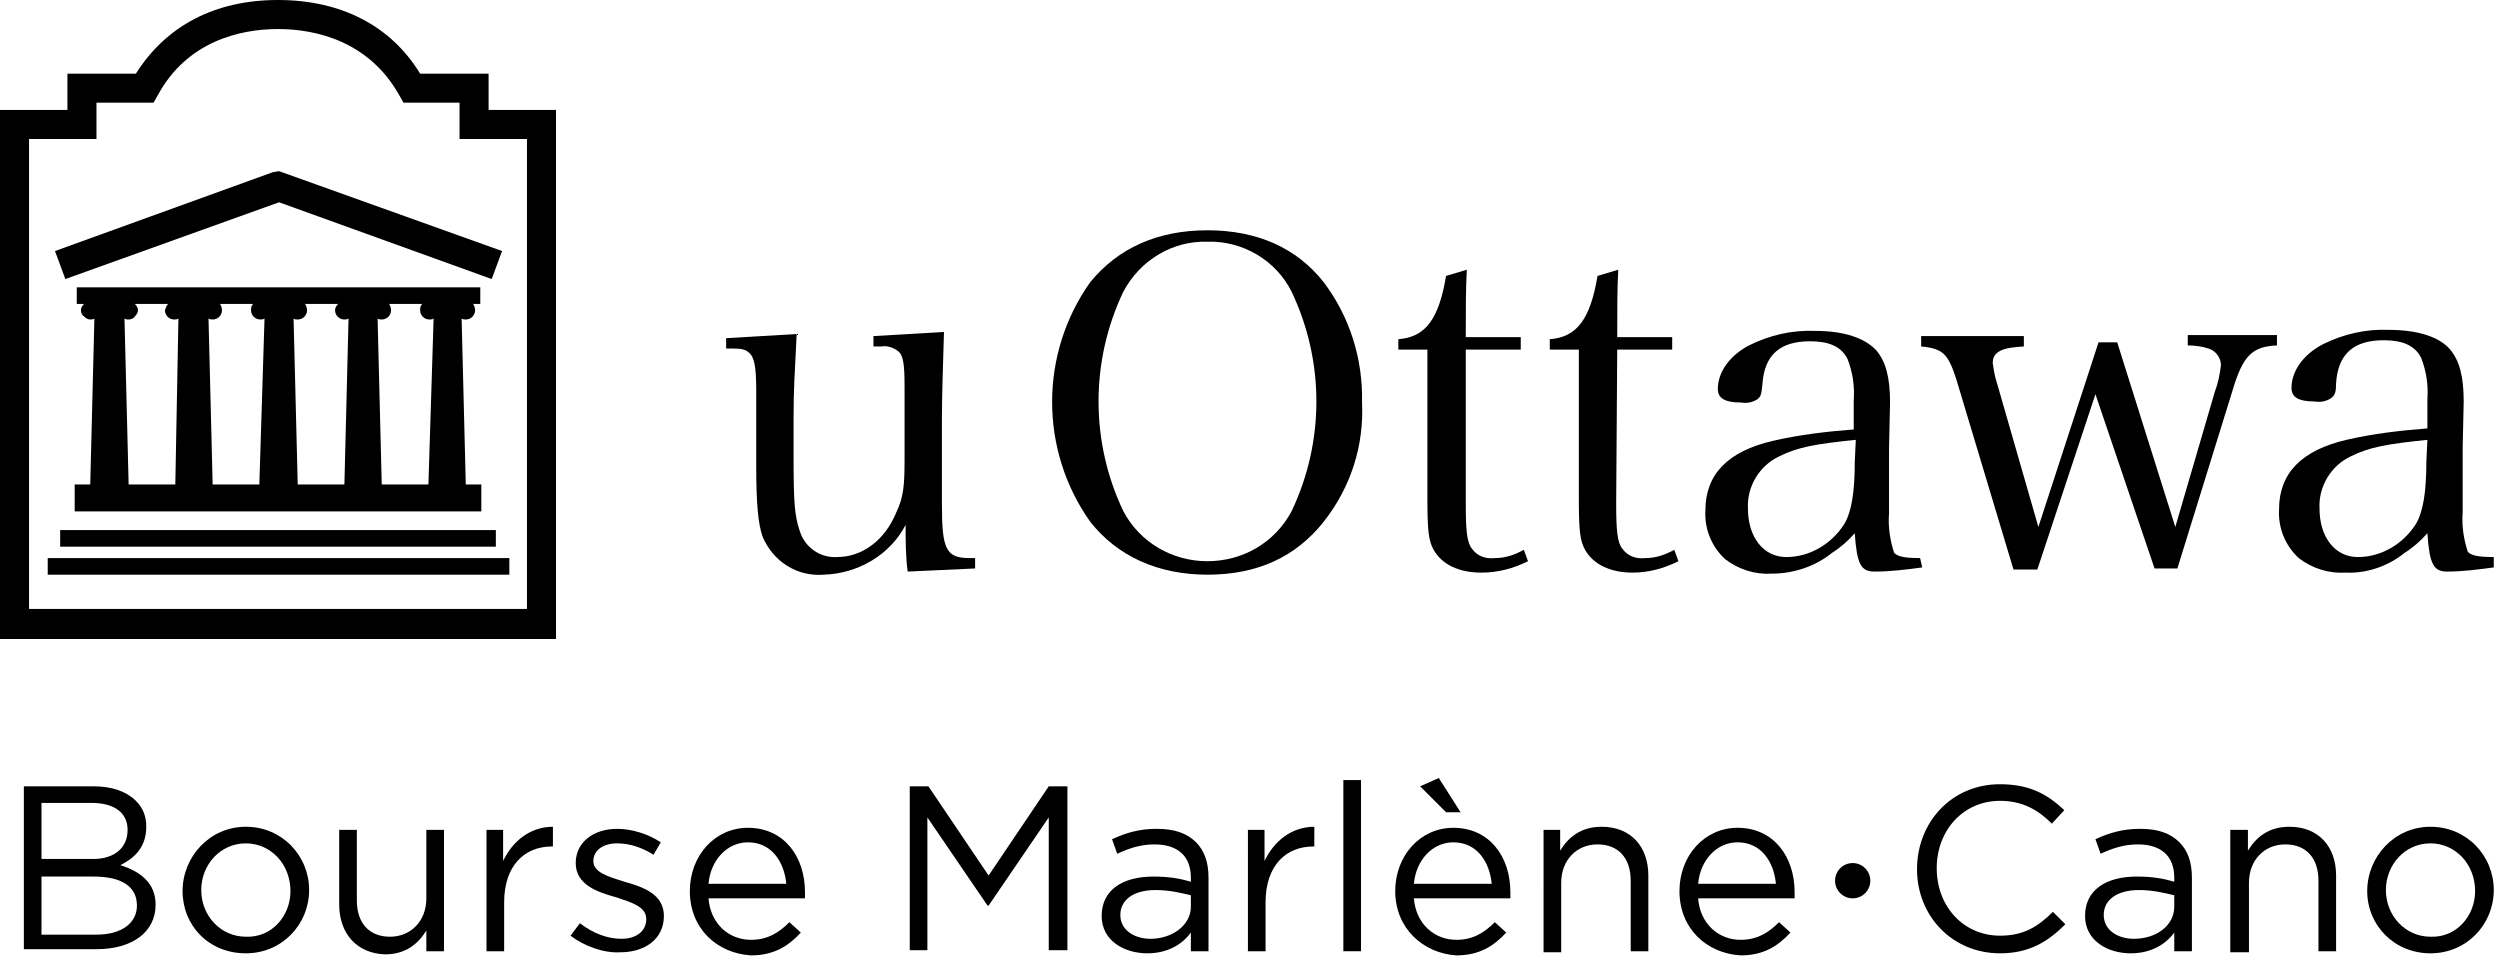 <?xml version="1.0" encoding="utf-8"?>
<!-- Generator: Adobe Illustrator 28.0.0, SVG Export Plug-In . SVG Version: 6.00 Build 0)  -->
<svg version="1.1" id="Calque_1" xmlns="http://www.w3.org/2000/svg" xmlns:xlink="http://www.w3.org/1999/xlink" x="0px" y="0px"
	 viewBox="0 0 241 93.6" style="enable-background:new 0 0 241 93.6;" xml:space="preserve">
<style type="text/css">
	.st0{fill-rule:evenodd;clip-rule:evenodd;}
</style>
<g id="Symbols">
	<g id="Logo_x2F_01-primary_x2F_02-grey">
		<g transform="translate(-0, 0)">
			<path id="Path" class="st0" d="M87.5,55.1c-0.2-1.5-0.2-3-0.2-4.5c-1.5,2.9-4.6,4.7-7.9,4.8c-2.6,0.2-4.9-1.3-5.9-3.7
				c-0.4-1.2-0.6-3-0.6-6.8v-7.3c0-2.3-0.2-3.2-0.7-3.6c-0.3-0.3-0.7-0.4-1.5-0.4H70v-1l6.8-0.4c-0.2,4.1-0.3,5.2-0.3,8.2V44
				c0,4.5,0.1,5.7,0.6,7.2c0.5,1.6,2,2.6,3.6,2.5c2.4,0,4.6-1.6,5.7-4.3c0.7-1.5,0.8-2.5,0.8-5.2v-6.8c0-2.3-0.1-3.2-0.7-3.6
				c-0.4-0.3-1-0.5-1.5-0.4h-0.8v-1l6.8-0.4c-0.1,3.3-0.2,6.3-0.2,8.3v8.3c0,4.4,0.4,5.2,2.7,5.2H94v1L87.5,55.1z"/>
			<path id="Shape" class="st0" d="M105.1,27.2c2.7-3.3,6.5-5,11.3-5c4.8,0,8.6,1.7,11.2,5c2.5,3.3,3.8,7.4,3.7,11.6
				c0.2,4.2-1.1,8.2-3.7,11.5c-2.7,3.4-6.4,5.1-11.2,5.1c-4.8,0-8.7-1.8-11.3-5.1C100.2,43.4,100.2,34.1,105.1,27.2L105.1,27.2z
				 M108.3,49.3c1.6,3,4.7,4.8,8.1,4.8c3.4,0,6.5-1.8,8.1-4.8c3.2-6.7,3.2-14.5,0-21.2c-1.5-3-4.7-4.9-8.1-4.8
				c-3.4-0.1-6.5,1.8-8.1,4.8C105.1,34.8,105.1,42.6,108.3,49.3L108.3,49.3z"/>
			<path id="Path_00000173148586662660374270000003081576738185663918_" class="st0" d="M141.3,48.5c0,2.6,0.1,3.8,0.6,4.4
				c0.5,0.7,1.3,1,2.2,0.9c1,0,1.9-0.3,2.8-0.8l0.4,1.1c-1.4,0.7-2.9,1.1-4.5,1.1c-2.2,0-3.8-0.8-4.6-2.2c-0.5-0.9-0.6-1.9-0.6-5.1
				V33.7h-2.8v-1c2.6-0.2,3.9-1.9,4.6-6.1l2-0.6c-0.1,1.9-0.1,3.6-0.1,6.5h5.3v1.2h-5.3L141.3,48.5z"/>
			<path id="Path_00000145048213362783886650000006997615571485883551_" class="st0" d="M155.8,48.5c0,2.6,0.1,3.8,0.6,4.4
				c0.5,0.7,1.3,1,2.2,0.9c1,0,1.9-0.3,2.8-0.8l0.4,1.1c-1.4,0.7-2.9,1.1-4.4,1.1c-2.2,0-3.8-0.8-4.6-2.2c-0.5-0.9-0.6-1.9-0.6-5.1
				V33.7h-2.8v-1c2.6-0.2,3.9-1.9,4.6-6.1l2-0.6c-0.1,1.9-0.1,3.6-0.1,6.5h5.3v1.2h-5.3L155.8,48.5z"/>
			<path id="Shape_00000039851615398993836860000002385825538963766922_" class="st0" d="M185.3,54.7c-1.5,0.2-3,0.4-4.6,0.4
				c-1.3,0-1.7-0.7-1.9-3.7c-0.6,0.7-1.4,1.4-2.2,1.9c-1.6,1.3-3.7,2-5.8,2c-1.6,0.1-3.2-0.4-4.5-1.4c-1.3-1.2-2-2.9-1.9-4.7
				c0-3.5,2.2-5.7,6.5-6.7c2.6-0.6,5.2-0.9,7.8-1.1v-2.8c0.1-1.4-0.1-2.7-0.6-4c-0.6-1.2-1.8-1.7-3.6-1.7c-2.9,0-4.4,1.3-4.6,4.1
				c-0.1,0.9-0.1,1.2-0.5,1.5c-0.5,0.3-1,0.4-1.6,0.3c-1.5,0-2.2-0.4-2.2-1.3c0-1.6,1.1-3.2,3-4.2c2-1,4.2-1.5,6.4-1.4
				c2.8,0,4.8,0.7,5.9,1.9c0.9,1.1,1.3,2.6,1.3,5c0,0.1,0,0.1-0.1,4.5v4.2v2c-0.1,1.3,0.1,2.6,0.5,3.8c0.3,0.3,0.8,0.5,2.5,0.5
				L185.3,54.7z M178.9,42.4c-3.9,0.4-5.6,0.7-7.4,1.6c-1.9,0.9-3.1,2.9-3,5c0,2.8,1.5,4.7,3.7,4.7c2.3,0,4.4-1.3,5.6-3.2
				c0.7-1.2,1-3.1,1-6L178.9,42.4z"/>
			<path id="Path_00000177452362472714838050000003185926164573651849_" class="st0" d="M196.4,54.9h-2.3l-5.5-18.3
				c-0.8-2.5-1.3-3-3.4-3.2v-1h9.9v1c-2.1,0.1-3,0.5-3,1.6c0.1,0.7,0.2,1.3,0.4,1.9l4,13.9l5.8-17.8h1.8l5.6,17.8l3.8-13
				c0.3-0.8,0.5-1.7,0.6-2.6c0-0.7-0.5-1.4-1.2-1.6c-0.6-0.2-1.3-0.3-2-0.3v-1h8.6v1c-2.4,0.1-3.3,1-4.3,4.4l-5.3,17.1h-2.2L202,38
				L196.4,54.9z"/>
			<path id="Shape_00000170279395754983470080000006674021078037760423_" class="st0" d="M240.4,54.7c-1.5,0.2-3,0.4-4.5,0.4
				c-1.3,0-1.7-0.7-1.9-3.7c-0.6,0.7-1.4,1.4-2.2,1.9c-1.6,1.3-3.7,2-5.7,1.9c-1.6,0.1-3.2-0.4-4.5-1.4c-1.3-1.2-2-2.9-1.9-4.7
				c0-3.5,2.2-5.7,6.5-6.7c2.6-0.6,5.2-0.9,7.8-1.1v-2.8c0.1-1.4-0.1-2.7-0.6-4c-0.6-1.2-1.8-1.7-3.6-1.7c-2.9,0-4.4,1.3-4.6,4.1
				c0,0.9-0.1,1.2-0.5,1.5c-0.5,0.3-1,0.4-1.6,0.3c-1.5,0-2.2-0.4-2.2-1.3c0-1.6,1.1-3.2,3-4.2c2-1,4.2-1.5,6.4-1.4
				c2.8,0,4.9,0.7,5.9,1.9c0.9,1.1,1.3,2.6,1.3,5c0,0.1,0,0.1-0.1,4.5v4.2v2c-0.1,1.3,0.1,2.6,0.5,3.8c0.3,0.3,0.8,0.5,2.5,0.5
				L240.4,54.7z M234,42.4c-3.9,0.4-5.6,0.7-7.4,1.6c-1.9,0.9-3.1,2.9-3,5c0,2.8,1.5,4.7,3.7,4.7c2.3,0,4.4-1.3,5.6-3.2
				c0.7-1.2,1-3.1,1-6L234,42.4z"/>
			<path id="Shape_00000133520260524418130840000012710730764169802129_" class="st0" d="M13.1,7.1H6.5v3.5H0v51h53.6v-51h-6.5V7.1
				h-6.6C37.7,2.5,32.9,0,26.8,0S16,2.5,13.1,7.1z M13.9,9.9h0.9l0.4-0.7C18,4,23.1,2.8,26.8,2.8S35.6,4,38.5,9.2l0.4,0.7h5.4v3.5
				h6.5v45.3H2.8V13.4h6.5V9.9H13.9z"/>
			<polygon id="Path_00000036972047540414794710000001437108526565571773_" class="st0" points="26.3,16.6 5.3,24.2 6.3,26.9 
				26.9,19.5 47.4,26.9 48.4,24.2 26.9,16.5 			"/>
			<path id="Shape_00000165942881389791738840000011421790539911733673_" class="st0" d="M44.9,46.7l-0.4-16
				c0.1,0.1,0.3,0.1,0.4,0.1c0.5,0,0.9-0.4,0.9-0.9c0-0.2-0.1-0.5-0.2-0.6h0.7v-1.6H7.4v1.6h0.7c-0.2,0.2-0.3,0.4-0.3,0.6
				c0,0.2,0.1,0.5,0.3,0.6c0.2,0.2,0.4,0.3,0.6,0.3c0.1,0,0.3,0,0.4-0.1l-0.4,16H7.2v2.6h39.2v-2.6L44.9,46.7z M16.9,46.7h-4.5
				l-0.4-16c0.1,0.1,0.3,0.1,0.4,0.1c0.2,0,0.5-0.1,0.6-0.3c0.2-0.2,0.3-0.4,0.3-0.6c0-0.2-0.1-0.4-0.3-0.6h3.2
				c-0.2,0.2-0.2,0.4-0.3,0.6c0,0.5,0.4,0.9,0.9,0.9c0.1,0,0.3,0,0.4-0.1L16.9,46.7z M25,46.7h-4.5l-0.4-16c0.1,0.1,0.3,0.1,0.4,0.1
				c0.5,0,0.9-0.4,0.9-0.9c0-0.2-0.1-0.5-0.2-0.6h3.2c-0.2,0.2-0.2,0.4-0.2,0.6c0,0.5,0.4,0.9,0.9,0.9c0.1,0,0.3,0,0.4-0.1L25,46.7z
				 M33.2,46.7h-4.5l-0.4-16c0.1,0.1,0.2,0.1,0.4,0.1c0.5,0,0.9-0.4,0.9-0.9c0-0.2-0.1-0.5-0.2-0.6h3.2c-0.2,0.2-0.3,0.4-0.3,0.6
				c0,0.5,0.4,0.9,0.9,0.9c0.1,0,0.3,0,0.4-0.1L33.2,46.7z M41.3,46.7h-4.5l-0.4-16c0.1,0.1,0.3,0.1,0.4,0.1c0.5,0,0.9-0.4,0.9-0.9
				c0-0.2-0.1-0.5-0.2-0.6h3.2c-0.2,0.2-0.2,0.4-0.2,0.6c0,0.5,0.4,0.9,0.9,0.9c0.1,0,0.3,0,0.4-0.1L41.3,46.7z"/>
			<rect id="Rectangle" x="5.8" y="51.1" class="st0" width="42" height="1.6"/>
			
				<rect id="Rectangle_00000005949367520408086690000003586104920546082983_" x="4.6" y="53.8" class="st0" width="44.5" height="1.6"/>
		</g>
	</g>
</g>
<g>
	<path d="M2.2,75.8H9c1.8,0,3.2,0.5,4.1,1.4c0.7,0.7,1,1.5,1,2.5v0c0,2.1-1.3,3.1-2.5,3.7c1.9,0.6,3.4,1.7,3.4,3.8v0
		c0,2.7-2.3,4.3-5.7,4.3h-7V75.8z M12.3,80c0-1.6-1.2-2.6-3.5-2.6H4v5.4h4.7C10.8,82.9,12.3,81.9,12.3,80L12.3,80z M9,84.5H4v5.6
		h5.3c2.4,0,3.9-1.1,3.9-2.8v0C13.2,85.5,11.8,84.5,9,84.5z"/>
	<path d="M17.6,85.9L17.6,85.9c0-3.3,2.6-6.2,6.1-6.2c3.5,0,6.1,2.8,6.1,6.1v0c0,3.3-2.6,6.1-6.1,6.1C20.1,91.9,17.6,89.2,17.6,85.9
		z M28,85.9L28,85.9c0-2.6-1.9-4.6-4.3-4.6c-2.5,0-4.3,2.1-4.3,4.5v0c0,2.5,1.9,4.5,4.3,4.5C26.2,90.4,28,88.3,28,85.9z"/>
	<path d="M32.7,87.2V80h1.7v6.8c0,2.2,1.2,3.5,3.2,3.5c2,0,3.5-1.5,3.5-3.7V80h1.7v11.7h-1.7v-2c-0.8,1.3-2,2.3-4,2.3
		C34.4,91.9,32.7,90,32.7,87.2z"/>
	<path d="M46.8,80h1.7V83c0.9-1.9,2.6-3.3,4.8-3.3v1.9h-0.1c-2.6,0-4.6,1.8-4.6,5.4v4.7h-1.7V80z"/>
	<path d="M55,90.2l0.9-1.2c1.3,1,2.7,1.5,4,1.5c1.4,0,2.4-0.7,2.4-1.9v0c0-1.2-1.4-1.6-2.9-2.1c-1.8-0.5-3.9-1.2-3.9-3.3v0
		c0-2,1.7-3.3,4-3.3c1.4,0,3,0.5,4.2,1.3L63,82.4c-1.1-0.7-2.3-1.1-3.5-1.1c-1.4,0-2.3,0.7-2.3,1.7v0c0,1.1,1.4,1.5,3,2
		c1.8,0.5,3.8,1.2,3.8,3.3v0c0,2.2-1.8,3.5-4.2,3.5C58.2,91.9,56.3,91.2,55,90.2z"/>
	<path d="M66.5,85.9L66.5,85.9c0-3.4,2.4-6.1,5.6-6.1c3.5,0,5.5,2.8,5.5,6.2c0,0.2,0,0.4,0,0.6h-9.3c0.2,2.5,2,4,4.1,4
		c1.6,0,2.7-0.7,3.7-1.7l1.1,1c-1.2,1.3-2.6,2.2-4.8,2.2C69.1,91.9,66.5,89.5,66.5,85.9z M75.8,85.2c-0.2-2.1-1.4-4-3.7-4
		c-2,0-3.6,1.7-3.8,4H75.8z"/>
	<path d="M87.7,75.8h1.8l5.8,8.6l5.8-8.6h1.8v15.8h-1.8V78.8l-5.8,8.5h-0.1l-5.8-8.5v12.8h-1.7V75.8z"/>
	<path d="M106.2,88.3L106.2,88.3c0-2.5,2-3.8,5-3.8c1.5,0,2.6,0.2,3.6,0.5v-0.4c0-2.1-1.3-3.2-3.5-3.2c-1.4,0-2.5,0.4-3.6,0.9
		l-0.5-1.4c1.3-0.6,2.6-1,4.3-1c1.7,0,2.9,0.4,3.8,1.3c0.8,0.8,1.2,1.9,1.2,3.4v7.1h-1.7v-1.8c-0.8,1.1-2.2,2-4.2,2
		C108.4,91.9,106.2,90.7,106.2,88.3z M114.8,87.4v-1.1c-0.9-0.2-2-0.5-3.4-0.5c-2.2,0-3.4,1-3.4,2.4v0c0,1.5,1.4,2.3,2.9,2.3
		C113,90.5,114.8,89.2,114.8,87.4z"/>
	<path d="M120.2,80h1.7V83c0.9-1.9,2.6-3.3,4.8-3.3v1.9h-0.1c-2.6,0-4.6,1.8-4.6,5.4v4.7h-1.7V80z"/>
	<path d="M129.5,75.2h1.7v16.5h-1.7V75.2z"/>
	<path d="M134.5,85.9L134.5,85.9c0-3.4,2.4-6.1,5.6-6.1c3.5,0,5.5,2.8,5.5,6.2c0,0.2,0,0.4,0,0.6h-9.3c0.2,2.5,2,4,4.1,4
		c1.6,0,2.7-0.7,3.7-1.7l1.1,1c-1.2,1.3-2.6,2.2-4.8,2.2C137.2,91.9,134.5,89.5,134.5,85.9z M143.8,85.2c-0.2-2.1-1.4-4-3.7-4
		c-2,0-3.6,1.7-3.8,4H143.8z M136.9,75.8l1.8-0.8l2.1,3.3h-1.4L136.9,75.8z"/>
	<path d="M148.7,80h1.7v2c0.8-1.3,2-2.3,4-2.3c2.8,0,4.5,1.9,4.5,4.7v7.3h-1.7v-6.8c0-2.2-1.2-3.5-3.2-3.5c-2,0-3.5,1.5-3.5,3.7v6.7
		h-1.7V80z"/>
	<path d="M161.9,85.9L161.9,85.9c0-3.4,2.4-6.1,5.6-6.1c3.5,0,5.5,2.8,5.5,6.2c0,0.2,0,0.4,0,0.6h-9.3c0.2,2.5,2,4,4.1,4
		c1.6,0,2.7-0.7,3.7-1.7l1.1,1c-1.2,1.3-2.6,2.2-4.8,2.2C164.5,91.9,161.9,89.5,161.9,85.9z M171.2,85.2c-0.2-2.1-1.4-4-3.7-4
		c-2,0-3.6,1.7-3.8,4H171.2z"/>
	<path d="M184.8,83.8L184.8,83.8c0-4.5,3.3-8.2,8-8.2c2.9,0,4.6,1,6.2,2.5l-1.2,1.3c-1.3-1.3-2.8-2.2-5-2.2c-3.5,0-6.1,2.8-6.1,6.5
		v0c0,3.7,2.6,6.5,6.1,6.5c2.2,0,3.6-0.8,5.1-2.3l1.2,1.2c-1.7,1.7-3.5,2.8-6.3,2.8C188.2,91.9,184.8,88.3,184.8,83.8z"/>
	<path d="M201,88.3L201,88.3c0-2.5,2-3.8,5-3.8c1.5,0,2.6,0.2,3.6,0.5v-0.4c0-2.1-1.3-3.2-3.5-3.2c-1.4,0-2.5,0.4-3.6,0.9l-0.5-1.4
		c1.3-0.6,2.6-1,4.3-1c1.7,0,2.9,0.4,3.8,1.3c0.8,0.8,1.2,1.9,1.2,3.4v7.1h-1.7v-1.8c-0.8,1.1-2.2,2-4.2,2
		C203.2,91.9,201,90.7,201,88.3z M209.6,87.4v-1.1c-0.9-0.2-2-0.5-3.4-0.5c-2.2,0-3.4,1-3.4,2.4v0c0,1.5,1.4,2.3,2.9,2.3
		C207.9,90.5,209.6,89.2,209.6,87.4z"/>
	<path d="M215,80h1.7v2c0.8-1.3,2-2.3,4-2.3c2.8,0,4.5,1.9,4.5,4.7v7.3h-1.7v-6.8c0-2.2-1.2-3.5-3.2-3.5c-2,0-3.5,1.5-3.5,3.7v6.7
		H215V80z"/>
	<path d="M228.2,85.9L228.2,85.9c0-3.3,2.6-6.2,6.1-6.2c3.5,0,6.1,2.8,6.1,6.1v0c0,3.3-2.6,6.1-6.1,6.1
		C230.8,91.9,228.2,89.2,228.2,85.9z M238.6,85.9L238.6,85.9c0-2.6-1.9-4.6-4.3-4.6c-2.5,0-4.3,2.1-4.3,4.5v0c0,2.5,1.9,4.5,4.3,4.5
		C236.8,90.4,238.6,88.3,238.6,85.9z"/>
</g>
<circle cx="178.6" cy="84.9" r="1.7"/>
</svg>
